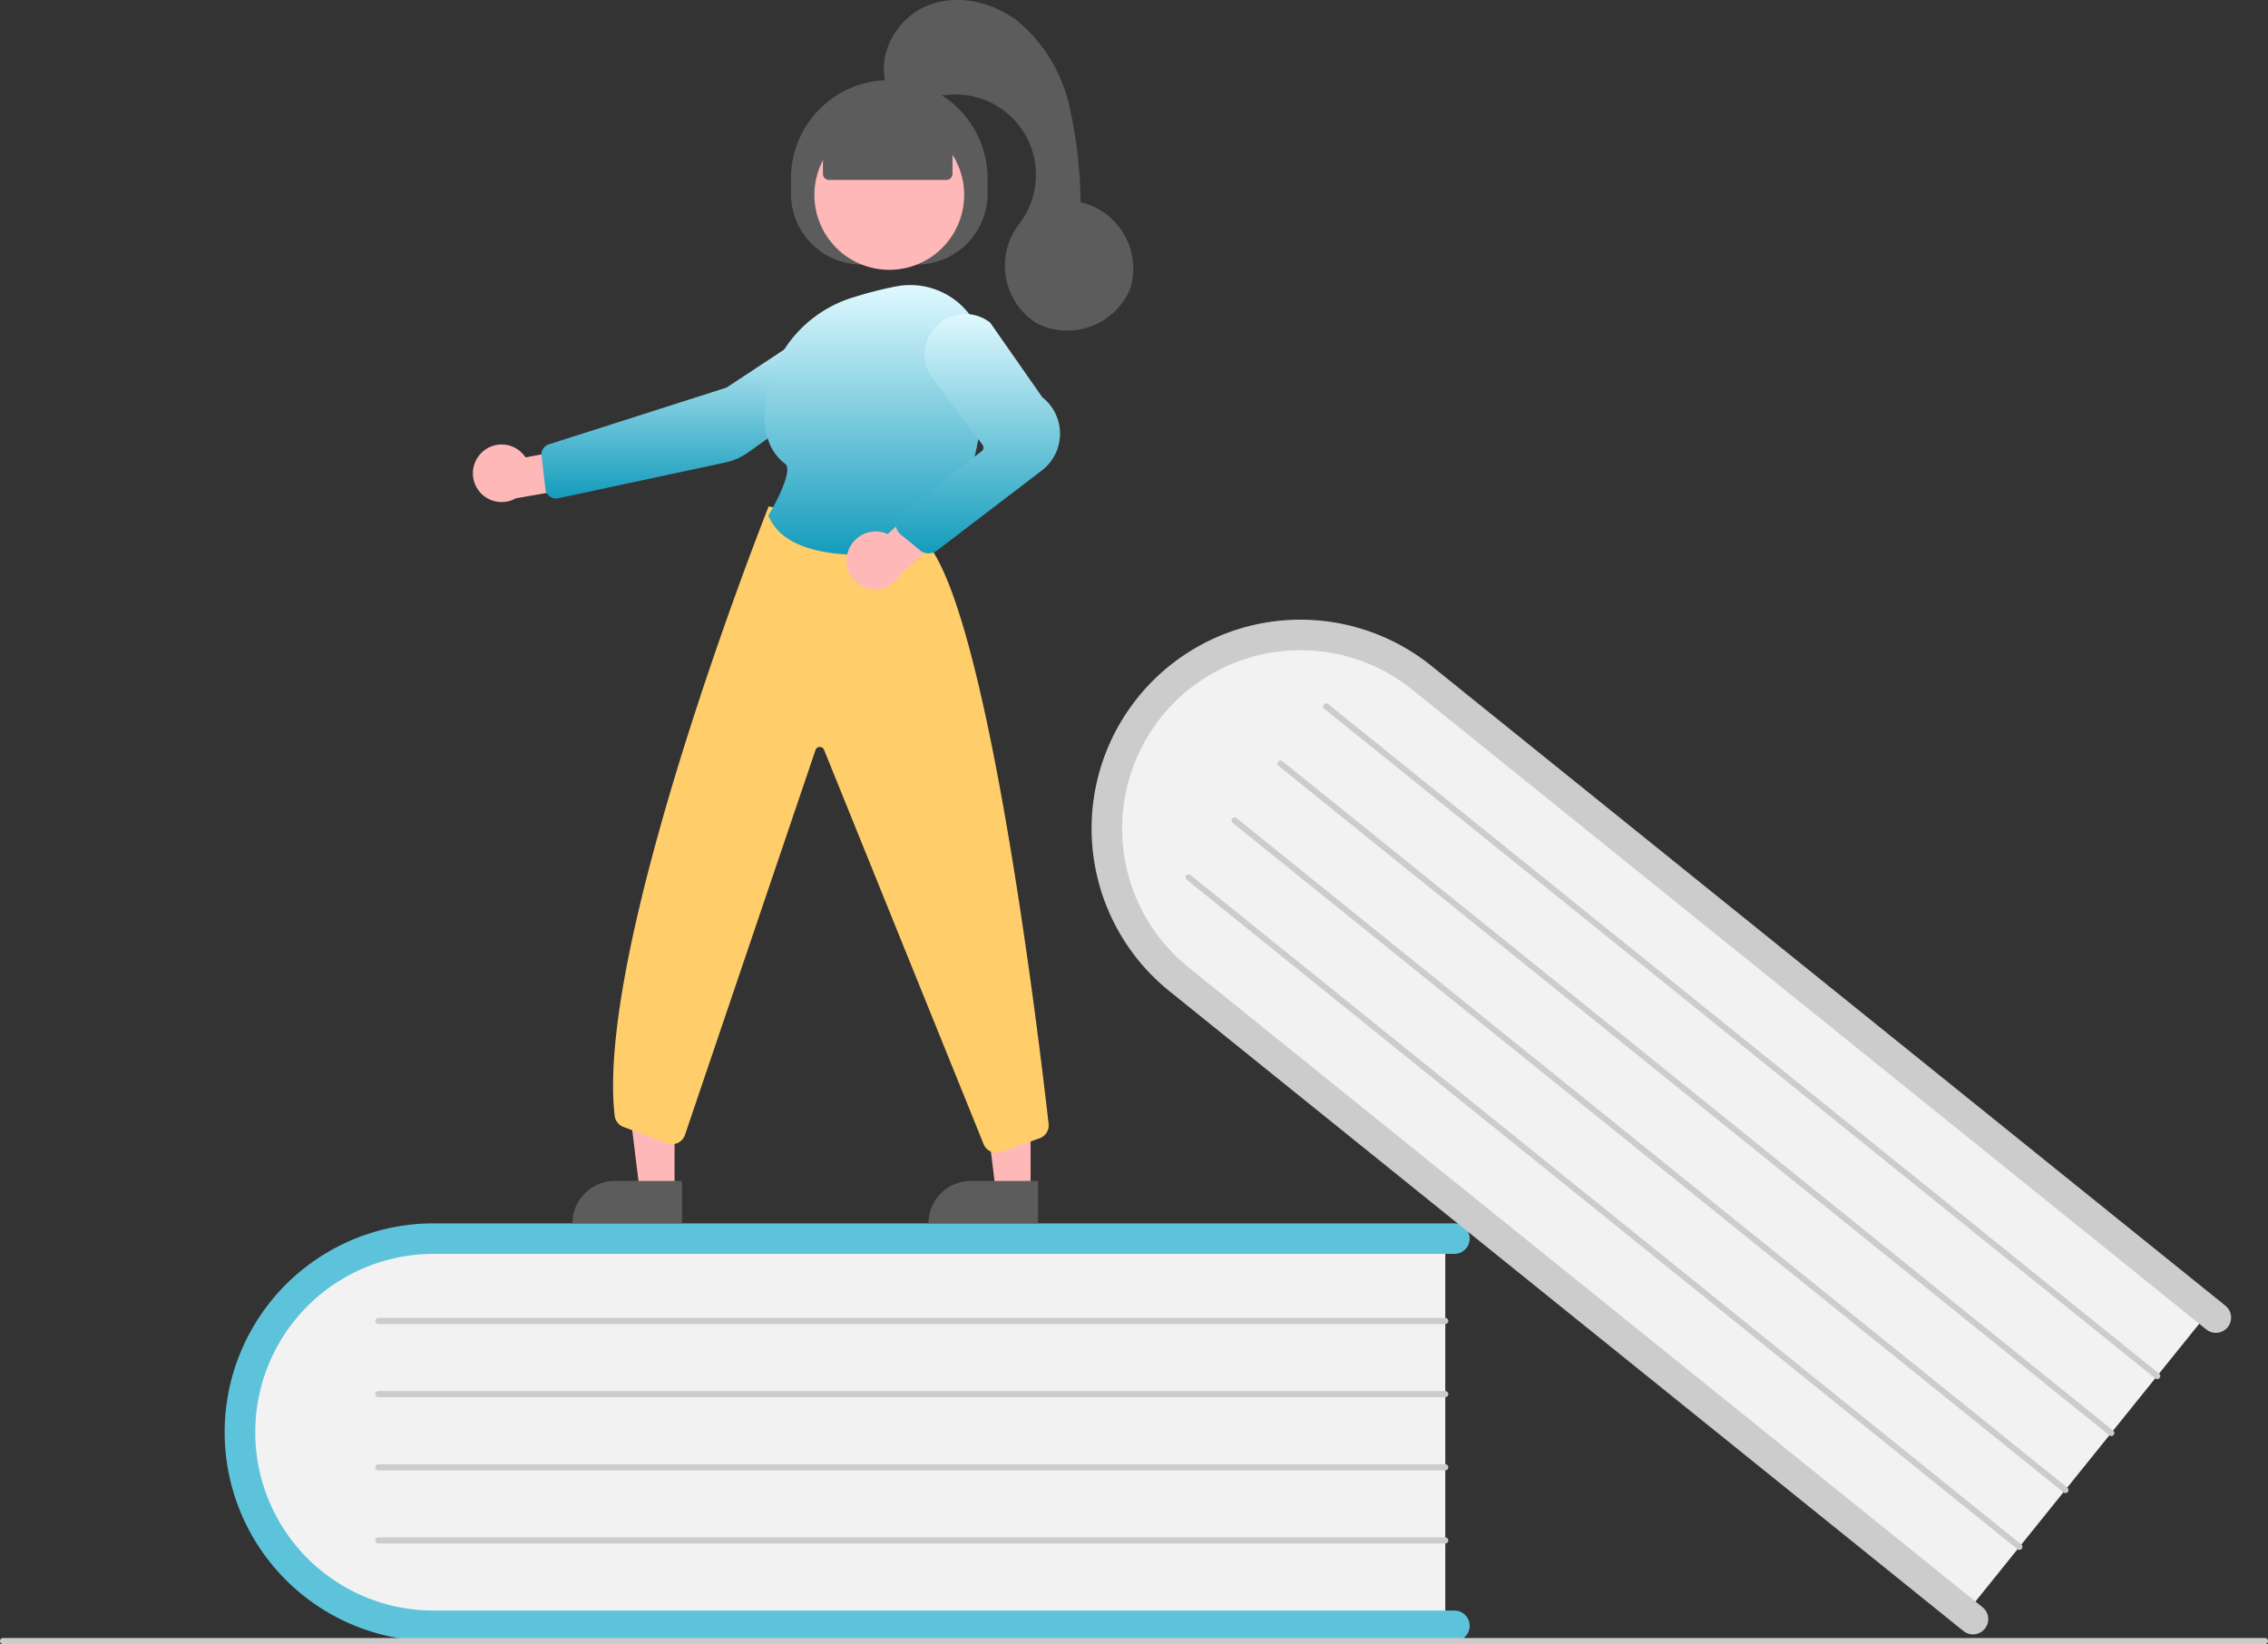 <svg xmlns="http://www.w3.org/2000/svg" xmlns:xlink="http://www.w3.org/1999/xlink" width="291.49" height="211.286" viewBox="0 0 291.49 211.286">
  <rect x="0" y="0" width="291.49" height="211.286" fill="#333333" stroke="none"/>
  <defs>
    <linearGradient id="linear-gradient" x1="0.5" x2="0.5" y2="1" gradientUnits="objectBoundingBox">
      <stop offset="0" stop-color="#e0f9ff"/>
      <stop offset="1" stop-color="#139cbc"/>
    </linearGradient>
  </defs>
  <g id="グループ_391" data-name="グループ 391" transform="translate(0 0)">
    <path id="パス_1976" data-name="パス 1976" d="M235.087,404.286v50.932H107.482c-14.539,0-26.368-11.425-26.368-25.466s11.829-25.466,26.368-25.466Z" transform="translate(-49.334 -245.892)" fill="#f2f2f2"/>
    <path id="パス_1977" data-name="パス 1977" d="M233.964,453A1.96,1.96,0,0,1,232,454.961H100.952a26.838,26.838,0,1,1,0-53.675H232a1.959,1.959,0,0,1,0,3.918H100.952a22.92,22.92,0,1,0,0,45.839H232A1.96,1.96,0,0,1,233.964,453" transform="translate(-45.076 -244.067)" fill="#5dc3db"/>
    <path id="パス_1978" data-name="パス 1978" d="M260.632,433.07H123.506a.392.392,0,1,1,0-.784H260.632a.392.392,0,1,1,0,.784" transform="translate(-74.881 -262.921)" fill="#ccc"/>
    <path id="パス_1979" data-name="パス 1979" d="M260.632,457.07H123.506a.392.392,0,1,1,0-.784H260.632a.392.392,0,1,1,0,.784" transform="translate(-74.881 -277.519)" fill="#ccc"/>
    <path id="パス_1980" data-name="パス 1980" d="M260.632,481.07H123.506a.392.392,0,1,1,0-.784H260.632a.392.392,0,1,1,0,.784" transform="translate(-74.881 -292.116)" fill="#ccc"/>
    <path id="パス_1981" data-name="パス 1981" d="M260.632,505.07H123.506a.392.392,0,1,1,0-.784H260.632a.392.392,0,1,1,0,.784" transform="translate(-74.881 -306.712)" fill="#ccc"/>
    <path id="パス_1982" data-name="パス 1982" d="M506.4,295.18l-31.956,39.66-99.363-80.062c-11.321-9.122-13.364-25.44-4.554-36.374s25.189-12.408,36.51-3.286Z" transform="translate(-222.031 -127.198)" fill="#f2f2f2"/>
    <path id="パス_1983" data-name="パス 1983" d="M472.907,332.936a1.96,1.96,0,0,1-2.755.3L368.1,251.007a26.838,26.838,0,0,1,33.677-41.8L503.83,291.437a1.959,1.959,0,0,1-2.458,3.051L399.323,212.262a22.919,22.919,0,0,0-28.76,35.694l102.049,82.226a1.96,1.96,0,0,1,.3,2.754" transform="translate(-217.805 -123.633)" fill="#ccc"/>
    <path id="パス_1984" data-name="パス 1984" d="M541.021,317.473,434.243,231.437a.392.392,0,1,1,.49-.611h0l106.777,86.036a.392.392,0,1,1-.49.611Z" transform="translate(-264.023 -140.338)" fill="#ccc"/>
    <path id="パス_1985" data-name="パス 1985" d="M525.964,336.163,419.187,250.128a.392.392,0,0,1,.492-.61l106.777,86.036a.392.392,0,1,1-.491.611h0" transform="translate(-254.865 -151.707)" fill="#ccc"/>
    <path id="パス_1986" data-name="パス 1986" d="M510.906,354.851,404.129,268.815a.392.392,0,0,1,.492-.61L511.4,354.241a.392.392,0,1,1-.491.611h0" transform="translate(-245.709 -163.073)" fill="#ccc"/>
    <path id="パス_1987" data-name="パス 1987" d="M495.847,373.538,389.069,287.5a.392.392,0,1,1,.491-.611h0l106.777,86.036a.392.392,0,0,1-.491.611h0" transform="translate(-236.547 -174.438)" fill="#ccc"/>
    <path id="パス_1988" data-name="パス 1988" d="M291.1,538.07H.392a.392.392,0,1,1,0-.784H291.1a.392.392,0,1,1,0,.784" transform="translate(0 -326.784)" fill="#ccc"/>
    <path id="パス_1989" data-name="パス 1989" d="M327.821,363.8h-4.479l-2.13-17.276h6.611Z" transform="translate(-195.365 -210.761)" fill="#ffb8b8"/>
    <path id="パス_1990" data-name="パス 1990" d="M310.039,387.355h8.638v5.439H304.6A5.439,5.439,0,0,1,310.039,387.355Z" transform="translate(-185.262 -235.594)" fill="#5c5c5c"/>
    <path id="パス_1991" data-name="パス 1991" d="M211.026,363.8h-4.479l-2.13-17.276h6.611Z" transform="translate(-124.33 -210.761)" fill="#ffb8b8"/>
    <path id="パス_1992" data-name="パス 1992" d="M193.245,387.355h8.638v5.439H187.806A5.439,5.439,0,0,1,193.245,387.355Z" transform="translate(-114.227 -235.594)" fill="#5c5c5c"/>
    <path id="パス_1993" data-name="パス 1993" d="M259.471,40.877V38.918a12.635,12.635,0,1,1,25.27,0v1.959a9.109,9.109,0,0,1-9.109,9.109H268.58A9.109,9.109,0,0,1,259.471,40.877Z" transform="translate(-157.814 -15.986)" fill="#5c5c5c"/>
    <path id="パス_1994" data-name="パス 1994" d="M276.783,39.382A9.623,9.623,0,1,1,267.16,49a9.623,9.623,0,0,1,9.623-9.623" transform="translate(-162.49 -23.953)" fill="#ffb8b8"/>
    <path id="パス_1995" data-name="パス 1995" d="M156.3,146.8a3.673,3.673,0,0,1,5.595.657l8.249-1.56,2.171,4.781-11.68,2.04A3.694,3.694,0,0,1,156.3,146.8" transform="translate(-94.35 -88.675)" fill="#ffb8b8"/>
    <path id="パス_1996" data-name="パス 1996" d="M214.827,103.223l.108.163L201.408,112.3l-22.825,7.288a1.374,1.374,0,0,0-.945,1.465l.5,4.289a1.372,1.372,0,0,0,1.521,1.2,1.187,1.187,0,0,0,.129-.021l21.482-4.6a7.765,7.765,0,0,0,2.888-1.272l15.2-10.812a3.908,3.908,0,0,0-4.417-6.447Z" transform="translate(-108.037 -62.488)" fill="url(#linear-gradient)"/>
    <path id="パス_1997" data-name="パス 1997" d="M250.372,249.161a1.771,1.771,0,0,1-1.621-1.058l-20.534-50.737a.587.587,0,0,0-1.1.062l-16.752,49.394a1.763,1.763,0,0,1-2.2,1.167c-.034-.01-.067-.022-.1-.034l-5.618-2.107a1.759,1.759,0,0,1-1.135-1.452c-2.527-22.015,19.511-77.585,19.734-78.144l.062-.155,20.09,4.444.042.045c8.015,8.744,14.6,63.894,15.843,74.86a1.755,1.755,0,0,1-1.164,1.86l-4.958,1.754a1.749,1.749,0,0,1-.583.1" transform="translate(-122.314 -101.023)" fill="#ffce6a"/>
    <path id="パス_1998" data-name="パス 1998" d="M263.279,128.166c-4.868,0-10.294-.97-11.964-4.976l-.038-.092.052-.085c1.318-2.163,3.061-5.854,2.124-6.546-1.845-1.364-2.74-3.608-2.661-6.67a16.072,16.072,0,0,1,11.27-14.685h0a50.077,50.077,0,0,1,5.588-1.439,9.591,9.591,0,0,1,11.452,9.341c.069,7.1-1.025,17-6.626,23.79a1.744,1.744,0,0,1-1.032.6,47.875,47.875,0,0,1-8.165.763" transform="translate(-152.531 -56.858)" fill="url(#linear-gradient)"/>
    <path id="パス_1999" data-name="パス 1999" d="M277.832,168.751a3.743,3.743,0,0,1,4.575-2.611,3.69,3.69,0,0,1,.567.21l6.264-5.7,4.356,2.935-8.957,7.926a3.737,3.737,0,0,1-4.236,1.8,3.681,3.681,0,0,1-2.578-4.522l.01-.035" transform="translate(-168.895 -97.709)" fill="#ffb8b8"/>
    <path id="パス_2000" data-name="パス 2000" d="M298.062,133.746a1.757,1.757,0,0,1-1.115-.4l-2.47-2.018a1.763,1.763,0,0,1,.043-2.764l10.36-7.945a.589.589,0,0,0,.111-.821l-6.394-8.453a5.215,5.215,0,0,1,7.356-7.266l.04.043,6.677,9.56a5.953,5.953,0,0,1-.141,9.476L299.112,133.4a1.767,1.767,0,0,1-1.05.346" transform="translate(-178.711 -62.632)" fill="url(#linear-gradient)"/>
    <path id="パス_2001" data-name="パス 2001" d="M269.965,43.843V39.069l8.524-3.722,8.127,3.722v4.774a.783.783,0,0,1-.784.784H270.749a.783.783,0,0,1-.784-.784" transform="translate(-164.197 -21.499)" fill="#5c5c5c"/>
    <path id="パス_2002" data-name="パス 2002" d="M290.233,10.931c-1.253-4.012,1.379-8.608,5.27-10.2s8.546-.478,11.83,2.145a19.962,19.962,0,0,1,6.4,10.614,59.473,59.473,0,0,1,1.484,12.495,8.771,8.771,0,0,1,6.376,11.119,8.77,8.77,0,0,1-12.019,4.451,8.771,8.771,0,0,1-2.4-12.59,10.333,10.333,0,0,0-12.023-16.028c-2.356.985-5.312-1.575-4.913-2.01" transform="translate(-176.33)" fill="#5c5c5c"/>
  </g>
</svg>
